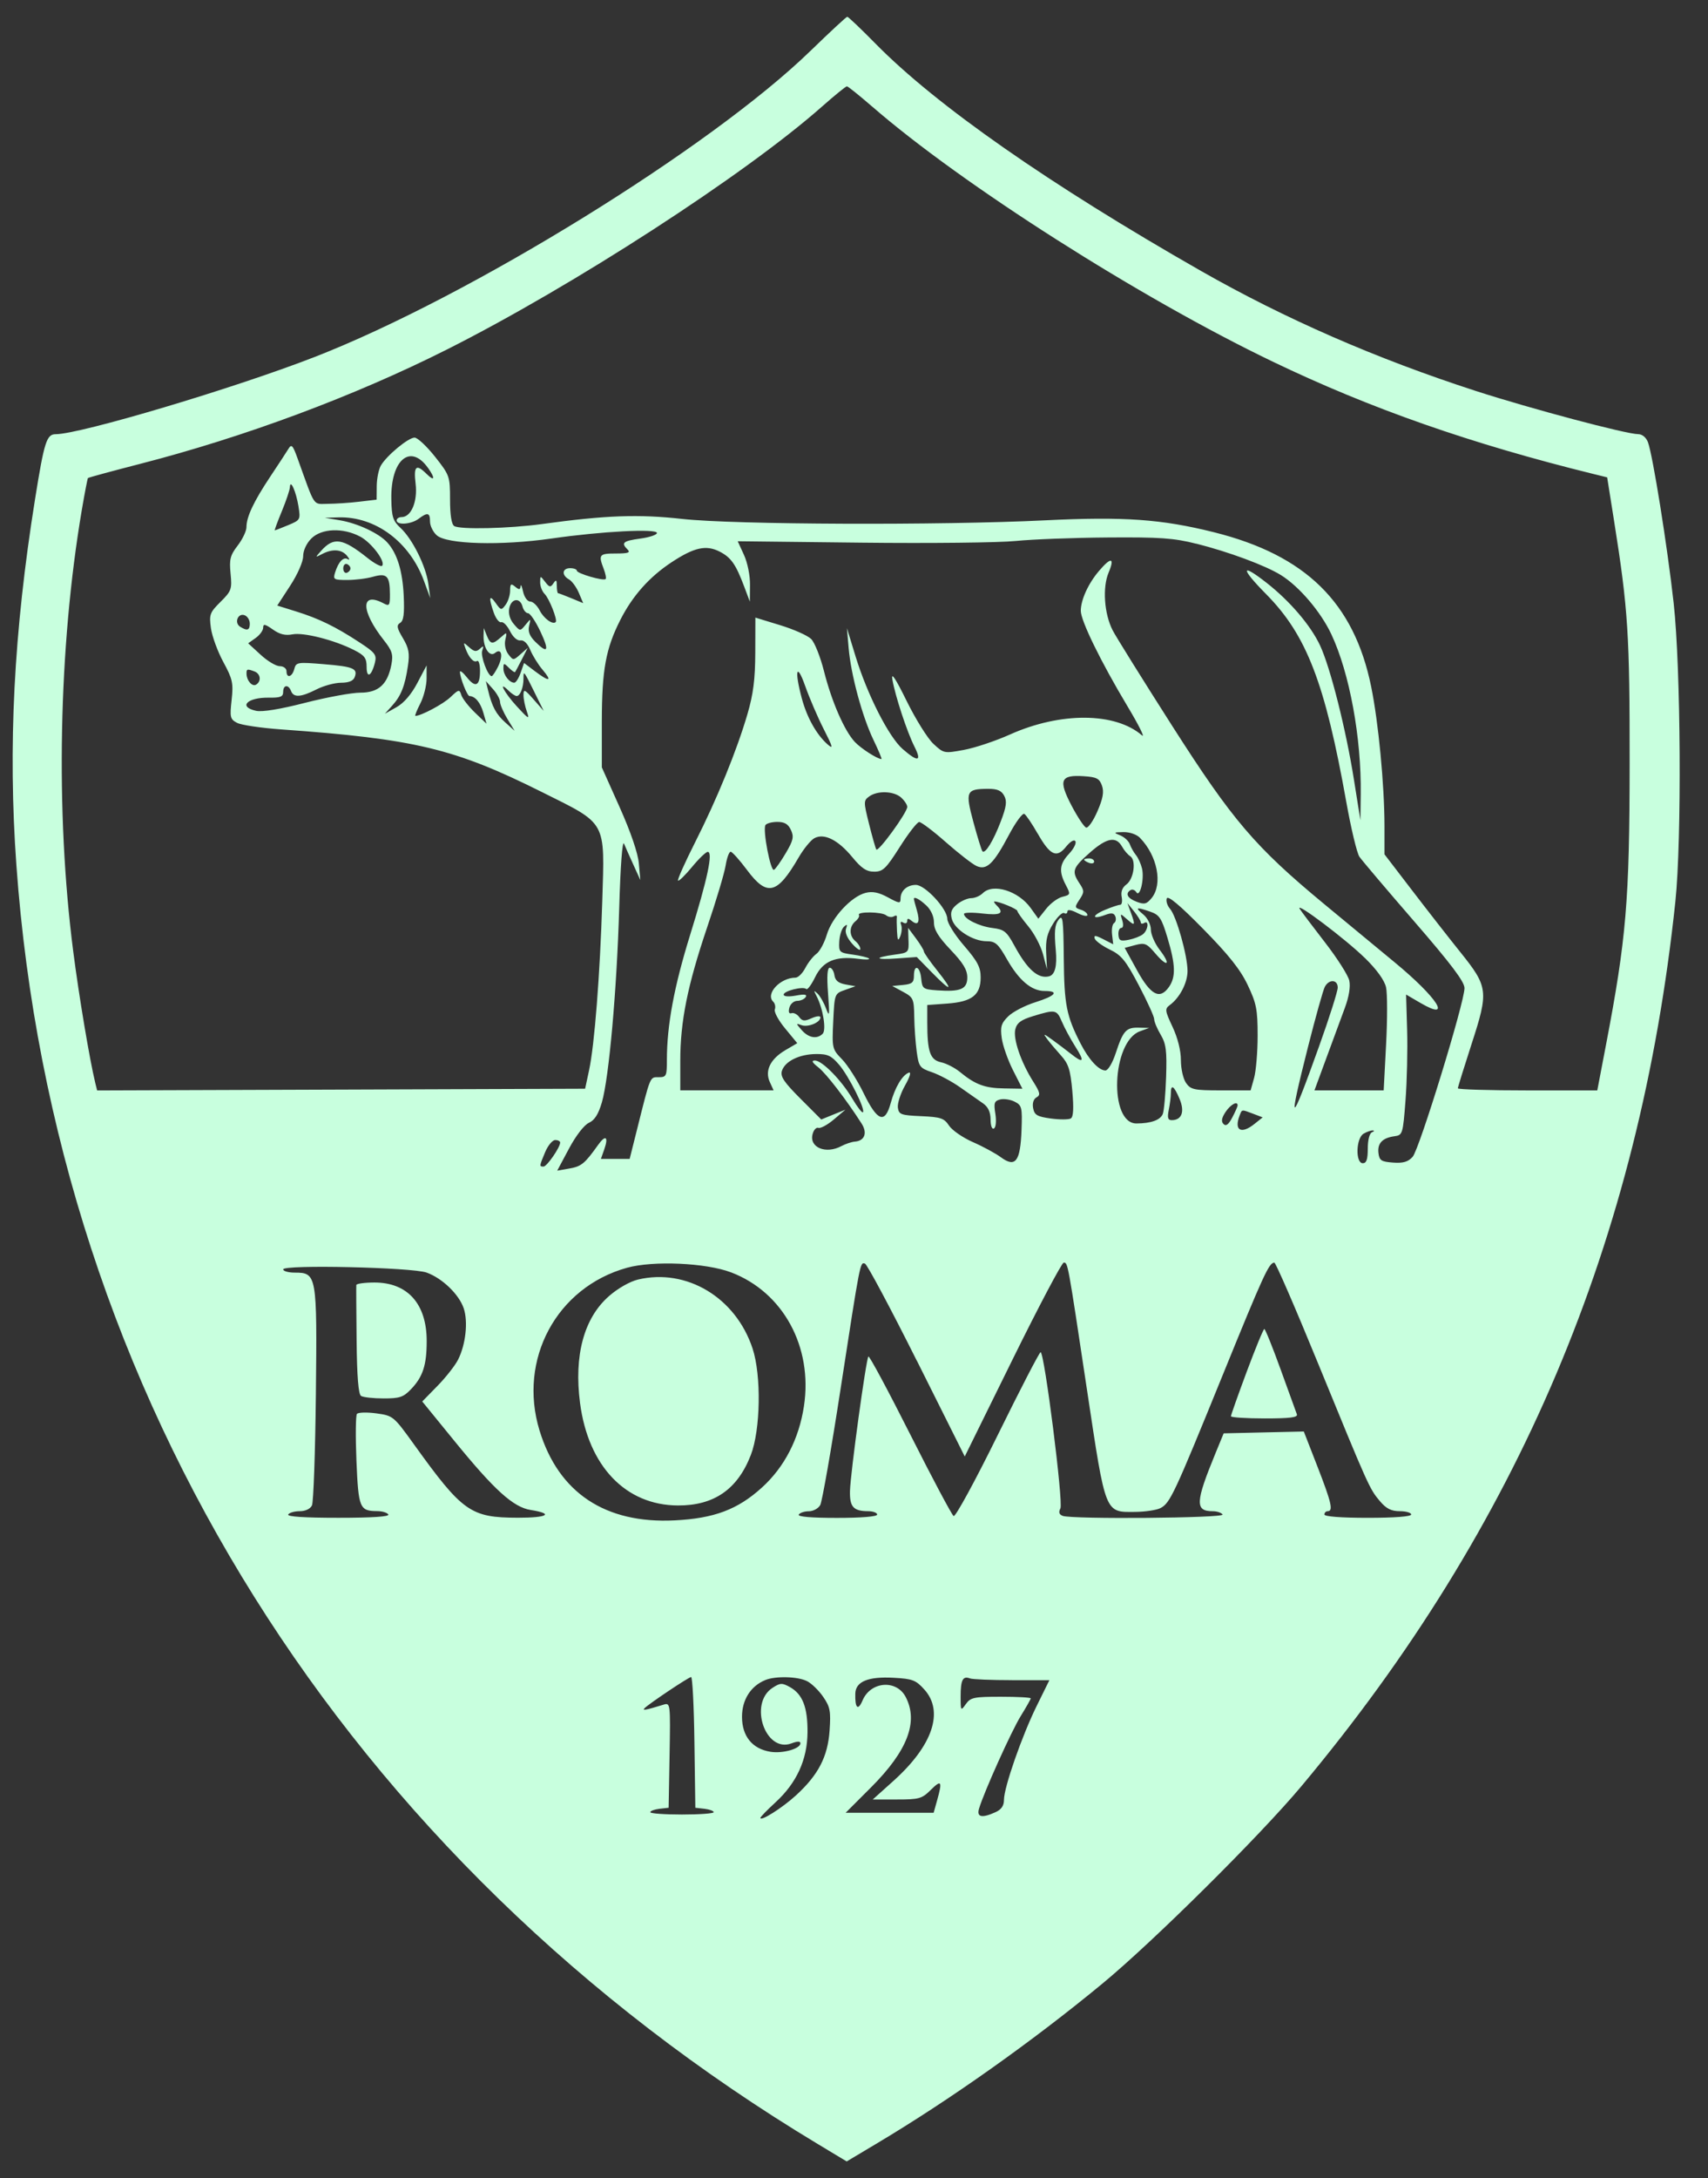 <svg width="51" height="65" viewBox="0 0 51 65" fill="none" xmlns="http://www.w3.org/2000/svg">
<rect x="0" y="0" width="51" height="65" fill="#333333" stroke="none"/>
<g clip-path="url(#clip0_45_211)">
<path d="M24.199 1.519C21.228 4.405 14.025 8.851 9.402 10.65C7.008 11.582 2.394 12.957 1.663 12.957C1.392 12.957 1.321 13.181 1.048 14.886C0.41 18.867 0.236 22.282 0.489 25.813C1.626 41.639 10.308 55.489 24.416 63.979L25.282 64.5L26.16 63.976C28.352 62.671 30.821 60.924 32.918 59.193C34.436 57.94 37.619 54.784 38.859 53.303C45.35 45.545 48.961 37.009 50.026 26.9C50.218 25.071 50.189 19.932 49.975 18C49.788 16.312 49.349 13.567 49.206 13.194C49.152 13.053 49.035 12.956 48.917 12.956C48.562 12.956 45.701 12.195 44.071 11.668C41.094 10.704 38.367 9.514 35.857 8.083C31.326 5.498 27.953 3.144 26.145 1.305C25.709 0.862 25.327 0.499 25.299 0.5C25.27 0.501 24.776 0.96 24.2 1.519M26.044 3.181C28.715 5.501 34.038 8.889 38.001 10.791C40.922 12.194 43.918 13.242 47.578 14.144L47.989 14.245L48.197 15.555C48.615 18.187 48.663 18.939 48.66 22.799C48.657 26.869 48.56 28.016 47.954 31.18L47.694 32.539H45.612C44.468 32.539 43.531 32.511 43.531 32.477C43.531 32.442 43.717 31.845 43.942 31.15C44.453 29.579 44.438 29.45 43.604 28.412C43.265 27.99 42.617 27.161 42.164 26.569L41.34 25.494V24.641C41.337 23.409 41.16 21.558 40.942 20.489C40.431 17.982 38.987 16.566 36.245 15.882C34.676 15.491 33.557 15.412 31.212 15.527C28.087 15.681 21.927 15.658 20.375 15.486C19.06 15.34 18.088 15.376 16.186 15.638C15.206 15.773 13.733 15.807 13.563 15.698C13.482 15.647 13.438 15.369 13.438 14.908C13.438 14.215 13.427 14.182 12.989 13.628C12.741 13.316 12.467 13.059 12.379 13.059C12.192 13.059 11.549 13.591 11.374 13.89C11.307 14.004 11.251 14.28 11.249 14.504L11.246 14.91L10.723 14.972C10.434 15.006 10.014 15.034 9.787 15.035C9.332 15.036 9.425 15.175 8.886 13.682C8.742 13.282 8.704 13.242 8.612 13.395C8.553 13.492 8.307 13.868 8.066 14.229C7.575 14.967 7.359 15.424 7.359 15.731C7.359 15.845 7.242 16.092 7.098 16.279C6.873 16.571 6.843 16.691 6.885 17.118C6.93 17.582 6.91 17.638 6.585 17.96C6.264 18.279 6.242 18.338 6.298 18.745C6.332 18.987 6.498 19.441 6.668 19.755C6.946 20.267 6.971 20.384 6.916 20.889C6.859 21.403 6.872 21.462 7.077 21.57C7.199 21.636 7.795 21.724 8.401 21.767C12.387 22.051 13.573 22.336 16.165 23.628C18.141 24.613 18.057 24.462 17.983 26.901C17.916 29.084 17.751 31.195 17.588 31.945L17.471 32.489L10.185 32.515L2.9 32.54L2.845 32.317C2.677 31.628 2.357 29.722 2.186 28.386C1.652 24.238 1.748 19.326 2.44 15.234C2.528 14.717 2.612 14.281 2.626 14.266C2.641 14.249 3.343 14.059 4.185 13.842C7.308 13.039 10.583 11.819 13.34 10.432C17.108 8.537 22.247 5.211 24.54 3.184C24.918 2.85 25.255 2.576 25.288 2.576C25.32 2.576 25.661 2.85 26.045 3.183M12.785 13.969C13.003 14.278 12.977 14.379 12.74 14.145C12.426 13.832 12.346 13.902 12.41 14.438C12.473 14.967 12.278 15.431 11.991 15.431C11.91 15.431 11.843 15.475 11.843 15.529C11.843 15.679 12.278 15.648 12.497 15.483C12.768 15.279 12.84 15.296 12.84 15.563C12.84 15.69 12.93 15.876 13.041 15.974C13.34 16.243 14.954 16.288 16.477 16.069C17.965 15.855 19.616 15.769 19.616 15.905C19.616 15.96 19.392 16.035 19.118 16.072C18.601 16.143 18.537 16.198 18.739 16.399C18.832 16.491 18.755 16.517 18.39 16.517C17.892 16.517 17.864 16.552 18.024 16.97C18.081 17.117 18.108 17.256 18.084 17.279C18.018 17.345 17.224 17.113 17.224 17.029C17.224 16.989 17.134 16.955 17.025 16.955C16.785 16.955 16.762 17.164 16.989 17.29C17.079 17.34 17.21 17.52 17.283 17.69L17.414 17.999L17.058 17.851C16.863 17.77 16.686 17.703 16.665 17.703C16.644 17.703 16.627 17.603 16.626 17.481C16.625 17.3 16.606 17.286 16.525 17.407C16.438 17.535 16.404 17.53 16.277 17.363C16.133 17.175 16.129 17.175 16.129 17.381C16.129 17.497 16.188 17.649 16.261 17.722C16.4 17.86 16.654 18.503 16.593 18.563C16.504 18.651 16.236 18.457 16.114 18.215C16.04 18.07 15.913 17.951 15.832 17.951C15.751 17.951 15.656 17.823 15.619 17.655C15.584 17.491 15.55 17.419 15.543 17.494C15.533 17.603 15.502 17.606 15.382 17.507C15.257 17.403 15.232 17.422 15.232 17.624C15.232 17.756 15.172 17.946 15.098 18.046C14.97 18.219 14.957 18.216 14.799 17.993C14.608 17.722 14.586 17.837 14.745 18.287C14.806 18.46 14.905 18.587 14.965 18.567C15.026 18.547 15.144 18.667 15.228 18.834C15.319 19.015 15.447 19.127 15.543 19.111C15.643 19.095 15.753 19.203 15.834 19.397C15.906 19.568 16.072 19.836 16.205 19.991C16.5 20.34 16.404 20.355 15.973 20.03L15.648 19.784L15.545 20.079C15.488 20.241 15.403 20.373 15.356 20.373C15.209 20.373 15.032 20.143 15.032 19.951C15.032 19.78 15.045 19.778 15.193 19.926C15.282 20.014 15.366 20.073 15.379 20.056C15.393 20.04 15.484 19.871 15.58 19.681L15.756 19.335L15.541 19.525C15.329 19.712 15.325 19.712 15.18 19.525C15.093 19.413 15.056 19.234 15.089 19.091C15.143 18.856 15.138 18.853 14.956 19.017C14.707 19.24 14.644 19.233 14.535 18.965L14.445 18.742L14.439 18.971C14.43 19.331 14.618 19.618 14.779 19.486C14.98 19.321 15.033 19.576 14.866 19.904C14.79 20.054 14.707 20.177 14.682 20.177C14.566 20.177 14.342 19.575 14.399 19.416C14.45 19.27 14.438 19.26 14.329 19.36C14.223 19.458 14.159 19.449 14.011 19.316C13.836 19.159 13.83 19.16 13.896 19.342C13.999 19.626 14.145 19.786 14.245 19.725C14.293 19.695 14.333 19.826 14.333 20.017C14.333 20.47 14.199 20.538 13.942 20.214C13.828 20.07 13.734 19.996 13.734 20.05C13.734 20.22 13.95 20.77 14.018 20.771C14.188 20.776 14.344 20.962 14.431 21.264L14.527 21.597L14.181 21.264C13.991 21.081 13.808 20.846 13.775 20.742C13.719 20.565 13.699 20.569 13.45 20.805C13.234 21.011 12.573 21.363 12.403 21.363C12.38 21.363 12.445 21.198 12.549 20.996C12.653 20.794 12.738 20.456 12.738 20.243V19.857L12.46 20.384C12.283 20.721 12.058 20.981 11.837 21.105L11.492 21.299L11.71 21.058C11.974 20.767 12.092 20.47 12.181 19.867C12.236 19.495 12.208 19.342 12.029 19.041C11.849 18.738 11.835 18.658 11.949 18.587C12.052 18.524 12.079 18.319 12.055 17.781C12.02 17.035 11.859 16.511 11.563 16.187C11.314 15.913 10.678 15.616 10.155 15.527L9.698 15.451L10.107 15.439C11.209 15.408 12.234 16.171 12.661 17.339L12.848 17.85L12.79 17.422C12.719 16.895 12.313 16.08 11.96 15.755C11.735 15.547 11.695 15.427 11.685 14.902C11.661 13.724 12.253 13.218 12.782 13.967M8.912 15.112C8.976 15.507 8.968 15.52 8.605 15.671C8.4 15.756 8.22 15.826 8.205 15.826C8.191 15.826 8.285 15.57 8.415 15.257C8.544 14.944 8.653 14.621 8.656 14.54C8.666 14.276 8.84 14.666 8.913 15.113M10.749 16.009C11.094 16.192 11.526 16.767 11.408 16.885C11.374 16.918 11.177 16.813 10.972 16.649C10.229 16.058 9.965 16.017 9.59 16.436C9.404 16.643 9.405 16.644 9.62 16.532C9.929 16.371 10.204 16.392 10.362 16.586C10.437 16.678 10.447 16.723 10.385 16.686C10.255 16.607 10.104 16.766 10.005 17.086C9.941 17.293 9.966 17.308 10.368 17.308C10.605 17.308 10.953 17.265 11.142 17.21C11.553 17.094 11.641 17.186 11.643 17.732C11.645 18.071 11.626 18.097 11.452 18.004C10.762 17.638 10.769 18.228 11.465 19.109C11.708 19.416 11.744 19.532 11.688 19.826C11.575 20.422 11.304 20.67 10.763 20.67C10.505 20.67 9.764 20.806 9.114 20.972C8.368 21.164 7.829 21.252 7.647 21.212C7.103 21.093 7.381 20.809 8.032 20.819C8.373 20.824 8.455 20.791 8.455 20.649C8.455 20.435 8.612 20.416 8.691 20.622C8.768 20.823 8.986 20.808 9.452 20.572C9.666 20.463 9.997 20.374 10.184 20.374C10.412 20.374 10.548 20.319 10.59 20.209C10.69 19.951 10.555 19.893 9.67 19.82C8.879 19.755 8.84 19.761 8.787 19.965C8.723 20.207 8.555 20.252 8.555 20.029C8.555 19.947 8.466 19.88 8.354 19.88C8.243 19.88 7.986 19.727 7.782 19.538L7.41 19.197L7.634 19.038C7.756 18.952 7.858 18.813 7.858 18.731C7.858 18.61 7.913 18.621 8.147 18.785C8.352 18.931 8.521 18.972 8.734 18.93C9.063 18.865 9.98 19.098 10.57 19.397C10.887 19.557 10.947 19.637 10.947 19.902C10.947 20.258 11.094 20.18 11.196 19.77C11.253 19.542 11.2 19.473 10.729 19.166C10.022 18.702 9.517 18.456 8.84 18.246L8.279 18.071L8.666 17.477C8.888 17.136 9.052 16.761 9.052 16.597C9.052 16.433 9.15 16.214 9.297 16.069C9.601 15.766 10.24 15.741 10.748 16.01M35.718 16.223C36.694 16.469 37.789 16.876 38.25 17.163C38.794 17.502 39.435 18.253 39.751 18.923C40.297 20.081 40.653 22.017 40.631 23.707L40.621 24.478L40.432 23.292C40.191 21.768 39.726 19.926 39.417 19.263C39.137 18.665 38.522 17.943 37.821 17.393C37.042 16.783 37.037 16.952 37.81 17.734C39.014 18.952 39.565 20.38 40.2 23.934C40.341 24.723 40.517 25.457 40.591 25.566C40.666 25.675 41.401 26.542 42.226 27.494C43.328 28.766 43.727 29.294 43.729 29.485C43.732 29.905 42.38 34.303 42.18 34.522C42.043 34.673 41.898 34.715 41.594 34.693C41.243 34.667 41.187 34.63 41.16 34.408C41.126 34.116 41.279 33.956 41.639 33.907C41.88 33.874 41.891 33.842 41.968 32.835C42.012 32.264 42.033 31.32 42.016 30.738L41.985 29.679L42.417 29.931C43.384 30.493 42.924 29.773 41.639 28.713C41.118 28.284 40.173 27.502 39.538 26.977C37.473 25.268 36.804 24.483 34.999 21.658C34.115 20.273 33.315 18.99 33.222 18.807C32.97 18.314 32.916 17.53 33.102 17.088C33.294 16.632 33.176 16.613 32.814 17.039C32.494 17.415 32.272 17.902 32.272 18.228C32.272 18.525 32.871 19.749 33.66 21.066C34.002 21.636 34.199 22.031 34.099 21.944C33.302 21.253 31.668 21.242 30.161 21.917C29.731 22.11 29.11 22.318 28.781 22.378C28.192 22.487 28.18 22.484 27.872 22.198C27.7 22.039 27.341 21.464 27.073 20.92C26.739 20.241 26.605 20.039 26.646 20.277C26.73 20.77 27.084 21.843 27.305 22.28C27.531 22.728 27.413 22.752 26.953 22.352C26.537 21.989 25.896 20.727 25.546 19.585L25.289 18.745L25.34 19.338C25.407 20.132 25.746 21.384 26.082 22.082C26.233 22.395 26.34 22.651 26.32 22.651C26.198 22.651 25.711 22.338 25.525 22.141C25.214 21.809 24.833 20.936 24.605 20.033C24.497 19.605 24.325 19.171 24.221 19.069C24.117 18.965 23.7 18.78 23.294 18.656L22.555 18.43L22.552 19.478C22.549 20.276 22.493 20.715 22.316 21.318C21.995 22.411 21.413 23.835 20.756 25.135C20.451 25.739 20.221 26.253 20.246 26.278C20.271 26.302 20.458 26.12 20.663 25.872C20.867 25.624 21.079 25.421 21.133 25.421C21.297 25.421 21.127 26.225 20.608 27.895C20.13 29.434 19.913 30.593 19.913 31.624C19.913 32.113 19.898 32.145 19.669 32.145C19.401 32.145 19.429 32.078 19.014 33.735L18.801 34.584H17.942L18.043 34.299C18.177 33.917 18.082 33.851 17.856 34.17C17.461 34.724 17.36 34.807 17.006 34.869L16.638 34.934L16.991 34.274C17.197 33.888 17.444 33.569 17.585 33.506C17.755 33.429 17.869 33.248 17.972 32.895C18.184 32.166 18.417 29.548 18.489 27.105C18.526 25.839 18.584 25.061 18.633 25.177C18.678 25.284 18.806 25.572 18.918 25.817L19.12 26.262L19.076 25.767C19.049 25.459 18.831 24.823 18.501 24.085L17.97 22.899V21.514C17.973 19.989 18.089 19.353 18.523 18.498C18.888 17.779 19.39 17.215 20.055 16.777C20.732 16.332 21.085 16.254 21.491 16.462C21.83 16.637 21.971 16.838 22.223 17.509L22.39 17.954L22.395 17.46C22.399 17.177 22.321 16.791 22.214 16.558L22.028 16.152L25.73 16.194C27.765 16.217 29.834 16.194 30.327 16.144C30.82 16.094 32.058 16.046 33.077 16.039C34.637 16.027 35.053 16.057 35.717 16.225M10.464 16.962C10.464 17.014 10.415 17.072 10.357 17.092C10.298 17.112 10.249 17.053 10.249 16.962C10.249 16.871 10.298 16.814 10.357 16.832C10.415 16.852 10.464 16.91 10.464 16.962ZM15.602 18.1C15.63 18.209 15.705 18.298 15.767 18.299C15.829 18.3 15.994 18.545 16.135 18.843C16.41 19.427 16.36 19.525 15.981 19.149C15.814 18.983 15.76 18.844 15.799 18.679C15.853 18.45 15.852 18.449 15.693 18.644C15.531 18.841 15.53 18.841 15.344 18.625C15.226 18.487 15.175 18.314 15.206 18.155C15.264 17.856 15.527 17.82 15.602 18.1M7.459 18.605C7.459 18.81 7.383 18.835 7.17 18.702C6.986 18.586 7.105 18.283 7.305 18.36C7.39 18.392 7.458 18.503 7.458 18.606M24.596 21.758C24.872 22.299 24.889 22.371 24.707 22.21C24.378 21.917 24.095 21.411 23.942 20.842C23.716 20.001 23.786 19.745 24.043 20.473C24.168 20.826 24.416 21.405 24.596 21.758ZM7.601 20.038C7.783 20.108 7.809 20.331 7.648 20.43C7.531 20.502 7.364 20.311 7.361 20.102C7.359 19.961 7.382 19.955 7.601 20.038ZM15.965 20.671L16.235 21.215L15.933 20.872C15.665 20.568 15.631 20.553 15.631 20.742C15.631 20.859 15.676 21.08 15.731 21.233C15.819 21.481 15.787 21.465 15.431 21.078C15.056 20.67 14.852 20.279 15.189 20.614C15.276 20.699 15.383 20.77 15.428 20.77C15.533 20.77 15.631 20.517 15.631 20.251C15.631 19.998 15.633 20 15.966 20.671M14.932 20.947C14.932 21.027 15.03 21.254 15.149 21.451L15.366 21.808L15.09 21.561C14.811 21.312 14.691 21.087 14.572 20.593L14.507 20.325L14.719 20.562C14.837 20.693 14.932 20.866 14.932 20.947ZM32.904 23.444C32.969 23.631 32.935 23.827 32.767 24.213C32.643 24.499 32.492 24.716 32.431 24.696C32.371 24.677 32.174 24.38 31.994 24.037C31.598 23.278 31.664 23.117 32.359 23.163C32.744 23.188 32.828 23.231 32.904 23.444ZM29.984 23.745C30.073 23.909 30.052 24.068 29.883 24.512C29.663 25.089 29.419 25.488 29.336 25.405C29.31 25.379 29.189 24.989 29.067 24.539C28.817 23.611 28.847 23.543 29.503 23.54C29.778 23.539 29.901 23.591 29.984 23.745ZM26.908 23.801C27.008 23.891 27.09 24.016 27.09 24.079C27.09 24.247 26.22 25.443 26.166 25.349C26.14 25.305 26.042 24.96 25.948 24.583C25.784 23.927 25.784 23.89 25.954 23.767C26.201 23.587 26.691 23.605 26.909 23.801M30.984 24.873C31.357 25.529 31.551 25.618 31.834 25.265C31.959 25.11 32.073 25.043 32.11 25.104C32.146 25.16 32.062 25.327 31.924 25.475C31.635 25.784 31.611 26.002 31.824 26.409C31.97 26.689 31.967 26.701 31.723 26.762C31.584 26.796 31.366 26.957 31.238 27.12L31.004 27.415L30.776 27.097C30.409 26.585 29.65 26.35 29.346 26.653C29.264 26.735 29.109 26.802 29.001 26.802C28.893 26.802 28.704 26.884 28.581 26.983C28.409 27.121 28.37 27.225 28.42 27.42C28.499 27.734 29.049 28.088 29.458 28.088C29.721 28.088 29.802 28.159 30.064 28.62C30.425 29.255 30.799 29.572 31.189 29.572C31.642 29.572 31.522 29.718 30.912 29.909C30.604 30.006 30.239 30.195 30.104 30.33C29.896 30.535 29.865 30.64 29.911 30.977C29.941 31.198 30.092 31.628 30.246 31.934L30.528 32.489L29.979 32.48C29.406 32.472 29.117 32.363 28.662 31.988C28.512 31.865 28.26 31.735 28.1 31.7C27.772 31.629 27.688 31.387 27.688 30.51V29.991L28.282 29.948C29.023 29.895 29.282 29.692 29.282 29.168C29.282 28.864 29.19 28.689 28.785 28.219C28.51 27.901 28.287 27.543 28.286 27.42C28.285 27.121 27.624 26.407 27.347 26.407C27.086 26.407 26.89 26.581 26.89 26.814C26.89 26.968 26.856 26.965 26.512 26.778C26.24 26.63 26.054 26.592 25.846 26.644C25.423 26.75 24.84 27.377 24.688 27.892C24.616 28.135 24.476 28.393 24.378 28.464C24.279 28.535 24.13 28.724 24.047 28.884C23.964 29.044 23.832 29.175 23.753 29.175C23.299 29.175 22.85 29.655 23.085 29.889C23.142 29.944 23.164 30.049 23.136 30.123C23.107 30.196 23.246 30.453 23.445 30.692L23.806 31.13L23.454 31.336C23.002 31.601 22.83 31.951 22.986 32.289L23.099 32.537H20.313V31.658C20.313 30.478 20.528 29.411 21.112 27.682C21.381 26.889 21.631 26.055 21.667 25.828C21.703 25.603 21.771 25.417 21.817 25.417C21.862 25.417 22.082 25.662 22.305 25.961C22.905 26.766 23.207 26.693 23.847 25.588C23.998 25.329 24.21 25.069 24.318 25.012C24.61 24.856 25.024 25.063 25.448 25.577C25.725 25.914 25.873 26.012 26.103 26.012C26.364 26.012 26.456 25.923 26.869 25.272C27.127 24.865 27.387 24.531 27.447 24.53C27.508 24.53 27.867 24.8 28.245 25.134C28.623 25.466 29.033 25.785 29.156 25.841C29.459 25.981 29.666 25.783 30.126 24.915C30.326 24.537 30.533 24.256 30.586 24.288C30.64 24.321 30.818 24.585 30.983 24.875M23.617 24.768C23.711 24.97 23.686 25.081 23.464 25.456C23.32 25.701 23.161 25.927 23.112 25.956C23.009 26.019 22.769 24.764 22.856 24.622C22.889 24.57 23.048 24.527 23.211 24.527C23.427 24.527 23.536 24.591 23.616 24.768M34.04 25.004C34.561 25.54 34.724 26.384 34.388 26.798C34.238 26.98 34.172 26.998 33.94 26.91C33.664 26.806 33.59 26.663 33.76 26.56C33.811 26.529 33.887 26.557 33.929 26.624C34.037 26.798 34.174 26.231 34.1 25.917C34.067 25.779 33.986 25.598 33.919 25.517C33.852 25.435 33.77 25.289 33.736 25.193C33.701 25.097 33.571 24.977 33.447 24.927C33.24 24.845 33.248 24.836 33.544 24.831C33.734 24.828 33.941 24.9 34.043 25.005M33.507 25.269C33.567 25.378 33.675 25.504 33.747 25.55C33.933 25.667 33.857 26.231 33.633 26.394C33.512 26.482 33.463 26.611 33.493 26.765C33.518 26.895 33.498 27 33.449 27C33.399 27 33.197 27.067 32.999 27.15C32.597 27.316 32.594 27.456 32.995 27.305C33.189 27.232 33.263 27.243 33.304 27.349C33.334 27.425 33.316 27.514 33.265 27.546C33.214 27.577 33.187 27.732 33.206 27.891L33.24 28.179L32.943 28.027C32.712 27.908 32.656 27.904 32.687 28.006C32.71 28.078 32.912 28.227 33.138 28.336C33.487 28.505 33.615 28.663 34.005 29.404C34.257 29.883 34.463 30.336 34.463 30.412C34.463 30.487 34.55 30.697 34.657 30.876C34.819 31.15 34.845 31.355 34.819 32.143C34.802 32.659 34.757 33.156 34.719 33.246C34.643 33.425 34.366 33.524 33.935 33.526C33.104 33.53 33.195 31.08 34.038 30.775L34.314 30.674L34.003 30.667C33.625 30.657 33.536 30.756 33.316 31.425C33.219 31.72 33.086 31.944 33.007 31.944C32.81 31.944 32.513 31.623 32.266 31.142C31.844 30.32 31.777 29.983 31.764 28.603C31.752 27.399 31.735 27.277 31.605 27.45C31.494 27.598 31.475 27.806 31.525 28.356C31.568 28.831 31.501 29.09 31.323 29.135C30.997 29.216 30.676 28.932 30.289 28.219C30.057 27.793 29.986 27.736 29.631 27.692C29.236 27.643 28.784 27.419 28.784 27.272C28.784 27.23 29.03 27.224 29.332 27.26C29.879 27.323 29.999 27.256 29.76 27.019C29.695 26.954 29.665 26.901 29.695 26.901C29.837 26.901 30.378 27.126 30.378 27.184C30.378 27.221 30.523 27.425 30.701 27.639C30.88 27.852 31.078 28.229 31.144 28.477L31.263 28.927L31.238 28.432C31.219 28.056 31.268 27.848 31.446 27.563C31.574 27.357 31.723 27.215 31.776 27.248C31.828 27.28 31.872 27.258 31.872 27.2C31.872 27.133 31.984 27.15 32.171 27.246C32.335 27.33 32.47 27.357 32.47 27.304C32.47 27.252 32.381 27.182 32.272 27.147C32.087 27.089 32.084 27.07 32.234 26.844C32.38 26.623 32.38 26.583 32.232 26.359C31.993 25.997 32.026 25.901 32.544 25.443C33.049 24.997 33.327 24.946 33.506 25.268M32.371 25.654C32.371 25.676 32.438 25.719 32.52 25.75C32.603 25.78 32.67 25.763 32.67 25.711C32.67 25.658 32.603 25.616 32.52 25.616C32.438 25.616 32.371 25.633 32.371 25.654ZM37.254 29.391C37.516 29.941 37.552 30.122 37.552 30.906C37.552 31.395 37.504 31.962 37.447 32.167L37.343 32.538H36.457C35.654 32.538 35.556 32.517 35.415 32.318C35.329 32.195 35.261 31.894 35.261 31.636C35.261 31.351 35.166 30.971 35.012 30.644C34.784 30.158 34.777 30.106 34.929 29.993C35.228 29.773 35.458 29.33 35.459 28.976C35.459 28.521 35.127 27.337 34.937 27.121C34.855 27.027 34.811 26.888 34.839 26.81C34.874 26.715 35.23 27.013 35.923 27.718C36.684 28.49 37.035 28.931 37.254 29.391ZM27.656 27.017C27.797 27.148 27.887 27.346 27.887 27.526C27.887 27.744 28.017 27.956 28.385 28.344C28.759 28.736 28.883 28.942 28.883 29.168C28.883 29.517 28.683 29.603 27.979 29.553C27.562 29.523 27.537 29.504 27.507 29.2C27.471 28.828 27.289 28.761 27.289 29.12C27.289 29.319 27.234 29.366 26.966 29.392L26.642 29.423L26.966 29.598C27.271 29.763 27.29 29.806 27.299 30.34C27.303 30.65 27.337 31.121 27.373 31.385C27.434 31.833 27.464 31.873 27.826 31.996C28.039 32.068 28.421 32.272 28.673 32.45C28.926 32.628 29.232 32.842 29.354 32.927C29.505 33.032 29.576 33.185 29.578 33.408C29.579 33.6 29.622 33.71 29.681 33.674C29.737 33.64 29.754 33.45 29.721 33.238C29.669 32.917 29.689 32.855 29.861 32.81C29.972 32.782 30.168 32.81 30.296 32.875C30.512 32.984 30.527 33.044 30.502 33.728C30.467 34.66 30.321 34.853 29.888 34.536C29.727 34.417 29.349 34.212 29.048 34.081C28.748 33.949 28.428 33.728 28.337 33.589C28.19 33.367 28.092 33.334 27.506 33.308C26.902 33.282 26.839 33.259 26.81 33.054C26.793 32.93 26.888 32.633 27.023 32.394C27.171 32.132 27.216 31.979 27.135 32.01C26.941 32.083 26.723 32.45 26.596 32.917C26.425 33.547 26.199 33.466 25.79 32.627C25.602 32.241 25.312 31.785 25.145 31.613C24.848 31.308 24.842 31.284 24.88 30.476C24.919 29.654 24.92 29.651 25.232 29.541L25.545 29.43L25.246 29.377C25.033 29.338 24.938 29.259 24.915 29.101C24.898 28.979 24.835 28.879 24.776 28.879C24.703 28.879 24.686 29.129 24.725 29.645C24.775 30.306 24.767 30.368 24.665 30.095C24.6 29.92 24.486 29.72 24.411 29.65C24.297 29.542 24.292 29.554 24.379 29.719C24.573 30.085 24.68 30.735 24.564 30.849C24.395 31.017 24.146 30.974 23.94 30.741C23.762 30.539 23.761 30.53 23.931 30.592C24.128 30.663 24.497 30.512 24.497 30.36C24.497 30.308 24.383 30.319 24.237 30.384C24.022 30.481 23.957 30.475 23.863 30.349C23.801 30.265 23.697 30.213 23.633 30.235C23.558 30.26 23.536 30.199 23.57 30.071C23.599 29.959 23.706 29.867 23.805 29.867C23.904 29.867 24.019 29.816 24.057 29.754C24.107 29.674 24.024 29.661 23.764 29.71C23.549 29.749 23.4 29.738 23.4 29.681C23.4 29.569 23.984 29.425 24.075 29.514C24.109 29.547 24.229 29.387 24.341 29.156C24.572 28.682 24.949 28.523 25.626 28.613C25.836 28.641 25.98 28.637 25.948 28.604C25.915 28.572 25.698 28.519 25.466 28.487C25.062 28.431 25.044 28.416 25.06 28.099C25.069 27.918 25.132 27.718 25.199 27.656C25.294 27.568 25.309 27.582 25.262 27.714C25.224 27.821 25.293 27.99 25.443 28.159C25.576 28.309 25.687 28.383 25.689 28.321C25.691 28.26 25.625 28.154 25.543 28.086C25.352 27.929 25.351 27.651 25.542 27.493C25.624 27.426 25.672 27.341 25.648 27.304C25.582 27.198 26.327 27.206 26.46 27.314C26.526 27.367 26.628 27.382 26.687 27.346C26.746 27.31 26.787 27.317 26.78 27.362C26.772 27.407 26.774 27.599 26.784 27.79C26.799 28.07 26.818 28.098 26.882 27.938C26.925 27.829 26.937 27.678 26.908 27.601C26.874 27.511 26.897 27.486 26.971 27.532C27.035 27.572 27.088 27.551 27.088 27.486C27.088 27.4 27.122 27.398 27.222 27.48C27.419 27.642 27.48 27.519 27.377 27.164C27.327 26.993 27.287 26.84 27.287 26.826C27.287 26.743 27.454 26.829 27.654 27.016M34.063 27.524C34.063 27.568 34.109 27.577 34.165 27.543C34.315 27.451 34.284 27.75 34.13 27.877C34.057 27.938 33.864 28.013 33.704 28.045C33.458 28.094 33.409 28.07 33.396 27.897C33.387 27.784 33.425 27.691 33.48 27.691C33.538 27.691 33.551 27.597 33.511 27.468C33.442 27.248 33.443 27.248 33.654 27.434C33.894 27.647 33.908 27.62 33.765 27.228L33.664 26.95L33.863 27.197C33.972 27.333 34.063 27.48 34.063 27.524M40.754 28.586C41.113 28.938 41.34 29.254 41.387 29.464C41.427 29.645 41.428 30.411 41.388 31.165L41.316 32.538H39.249L39.604 31.574C39.8 31.044 40.048 30.37 40.156 30.078C40.28 29.744 40.329 29.441 40.289 29.262C40.255 29.106 39.925 28.588 39.556 28.113C39.188 27.637 38.85 27.19 38.808 27.12C38.666 26.884 40.184 28.029 40.753 28.587M34.347 27.206C34.621 27.301 34.684 27.397 34.86 27.984C35.102 28.791 35.113 29.157 34.902 29.456C34.63 29.84 34.359 29.697 33.95 28.953L33.583 28.286L33.898 28.202C34.182 28.127 34.242 28.151 34.499 28.454C34.867 28.886 34.973 28.794 34.627 28.344C34.482 28.156 34.364 27.883 34.364 27.739C34.364 27.595 34.269 27.398 34.14 27.291C33.878 27.074 33.919 27.058 34.347 27.206ZM27.128 28.059C27.14 28.422 27.131 28.431 26.718 28.487C26.077 28.575 26.121 28.649 26.786 28.601L27.374 28.559L27.821 29.015C28.41 29.617 28.489 29.595 27.989 28.968C27.768 28.691 27.587 28.432 27.587 28.394C27.587 28.355 27.481 28.181 27.352 28.006L27.116 27.689L27.127 28.059H27.128ZM39.944 29.471C39.944 29.579 39.694 30.369 39.386 31.226C38.518 33.651 38.446 33.653 39.058 31.235C39.283 30.347 39.508 29.542 39.559 29.447C39.686 29.212 39.944 29.228 39.944 29.471ZM31.709 30.492C31.785 30.673 31.966 31.007 32.11 31.234C32.398 31.686 32.356 31.75 31.972 31.444C31.835 31.335 31.588 31.149 31.424 31.03C31.155 30.836 31.139 30.834 31.269 31.008C31.348 31.114 31.534 31.335 31.681 31.498C31.904 31.744 31.962 31.924 32.018 32.551C32.065 33.07 32.051 33.328 31.975 33.375C31.913 33.413 31.645 33.414 31.38 33.378C30.97 33.322 30.889 33.275 30.849 33.07C30.821 32.921 30.859 32.797 30.95 32.747C31.073 32.678 31.059 32.605 30.853 32.279C30.484 31.697 30.245 30.997 30.317 30.714C30.365 30.523 30.489 30.431 30.852 30.321C31.518 30.118 31.554 30.126 31.708 30.491M25.054 31.771C25.346 32.113 25.847 33.111 25.767 33.191C25.74 33.217 25.599 33.035 25.452 32.787C25.126 32.235 24.549 31.647 24.333 31.647C24.219 31.647 24.25 31.706 24.436 31.852C24.668 32.033 25.266 32.809 25.726 33.527C25.906 33.807 25.82 34.043 25.529 34.067C25.428 34.075 25.248 34.135 25.128 34.199C24.66 34.452 24.156 34.242 24.264 33.842C24.297 33.716 24.376 33.633 24.437 33.657C24.5 33.68 24.706 33.569 24.898 33.407L25.245 33.114L24.884 33.26L24.522 33.407L23.902 32.786C23.405 32.289 23.295 32.123 23.348 31.955C23.44 31.668 23.866 31.459 24.365 31.454C24.712 31.45 24.823 31.502 25.053 31.771M35.221 32.793C35.382 33.174 35.288 33.427 34.986 33.427C34.872 33.427 34.852 33.354 34.899 33.118C34.934 32.948 34.961 32.725 34.961 32.623C34.961 32.339 35.056 32.4 35.221 32.792M36.955 32.987C36.955 33.017 36.884 33.178 36.797 33.344C36.685 33.558 36.608 33.617 36.533 33.542C36.459 33.468 36.476 33.362 36.593 33.185C36.742 32.96 36.955 32.843 36.955 32.987ZM37.421 33.237L37.702 33.344L37.466 33.533C37.063 33.859 36.84 33.738 37.015 33.287C37.087 33.101 37.068 33.103 37.421 33.237ZM40.966 33.789C40.892 33.819 40.841 34.019 40.841 34.276C40.841 34.598 40.802 34.712 40.692 34.712C40.467 34.712 40.488 33.962 40.717 33.83C40.813 33.774 40.936 33.731 40.991 33.734C41.045 33.736 41.034 33.761 40.966 33.789M16.726 34.094C16.726 34.24 16.329 34.812 16.23 34.812C16.1 34.812 16.101 34.803 16.279 34.379C16.362 34.182 16.497 34.02 16.578 34.02C16.66 34.02 16.726 34.054 16.726 34.094ZM21.829 37.969C23.385 38.561 24.275 40.195 24.005 41.964C23.856 42.943 23.422 43.781 22.752 44.389C22.028 45.047 21.324 45.311 20.145 45.37C18.073 45.474 16.68 44.548 16.11 42.688C15.462 40.569 16.62 38.416 18.721 37.832C19.505 37.614 21.077 37.684 21.828 37.969M27.376 40.603L28.807 43.464L30.233 40.572C31.018 38.981 31.706 37.679 31.762 37.679C31.887 37.679 31.876 37.616 32.464 41.522C33.019 45.206 32.987 45.126 33.898 45.117C34.199 45.114 34.54 45.063 34.654 45.002C34.941 44.85 35.062 44.59 36.506 41.042C37.735 38.022 37.893 37.679 38.051 37.679C38.093 37.679 38.675 39.021 39.347 40.662C40.868 44.376 40.892 44.428 41.202 44.795C41.395 45.022 41.541 45.096 41.797 45.096C41.984 45.096 42.137 45.141 42.137 45.195C42.137 45.256 41.639 45.294 40.841 45.294C40.044 45.294 39.546 45.256 39.546 45.195C39.546 45.141 39.591 45.096 39.645 45.096C39.816 45.096 39.758 44.842 39.338 43.763L38.931 42.718L37.734 42.745L36.538 42.773L36.294 43.366C35.69 44.837 35.678 45.097 36.214 45.097C36.341 45.097 36.472 45.142 36.506 45.196C36.574 45.303 32.011 45.341 31.733 45.236C31.624 45.194 31.604 45.127 31.663 45.013C31.755 44.839 31.186 40.351 31.072 40.351C31.037 40.351 30.461 41.464 29.791 42.826C29.121 44.187 28.529 45.273 28.475 45.241C28.421 45.208 27.838 44.112 27.179 42.805C26.52 41.499 25.959 40.452 25.93 40.48C25.861 40.548 25.395 43.952 25.38 44.491C25.368 44.966 25.481 45.094 25.918 45.096C26.069 45.096 26.192 45.143 26.192 45.197C26.192 45.257 25.725 45.296 24.991 45.296C24.215 45.296 23.811 45.261 23.851 45.197C23.885 45.143 24.02 45.098 24.152 45.098C24.283 45.098 24.436 45.015 24.493 44.911C24.548 44.808 24.82 43.261 25.095 41.475C25.691 37.611 25.681 37.662 25.827 37.708C25.89 37.727 26.587 39.031 27.375 40.605M12.74 37.976C13.208 38.145 13.707 38.627 13.847 39.044C13.981 39.446 13.905 40.125 13.678 40.574C13.589 40.75 13.312 41.103 13.062 41.358L12.608 41.822L13.576 43.01C14.767 44.471 15.328 44.978 15.847 45.06C16.553 45.172 16.351 45.293 15.462 45.291C14.051 45.288 13.813 45.12 12.361 43.102C11.752 42.257 11.738 42.246 11.237 42.177C10.958 42.139 10.697 42.146 10.658 42.193C10.62 42.239 10.613 42.869 10.643 43.591C10.703 45.007 10.737 45.091 11.266 45.094C11.413 45.094 11.562 45.14 11.595 45.194C11.635 45.259 11.113 45.293 10.101 45.293C9.089 45.293 8.566 45.259 8.606 45.194C8.64 45.14 8.794 45.096 8.95 45.096C9.121 45.096 9.265 45.027 9.315 44.923C9.361 44.828 9.413 43.334 9.432 41.603C9.47 38.042 9.459 37.977 8.803 37.977C8.613 37.977 8.456 37.933 8.456 37.879C8.456 37.733 12.309 37.819 12.741 37.976M19.053 38.183C18.812 38.239 18.449 38.446 18.187 38.675C17.436 39.331 17.134 40.446 17.32 41.871C17.567 43.753 18.682 44.919 20.241 44.925C21.319 44.931 22.023 44.444 22.419 43.42C22.71 42.67 22.737 41.042 22.471 40.24C21.969 38.721 20.504 37.84 19.052 38.183M10.639 38.347C10.634 38.388 10.639 39.133 10.648 40.002C10.659 41.083 10.702 41.607 10.781 41.657C10.845 41.697 11.147 41.731 11.453 41.731C11.928 41.732 12.044 41.694 12.268 41.461C12.627 41.088 12.741 40.738 12.741 40.019C12.741 38.91 12.172 38.272 11.182 38.272C10.889 38.272 10.645 38.306 10.639 38.346M37.228 40.929C36.968 41.627 36.755 42.228 36.755 42.263C36.755 42.298 37.209 42.328 37.762 42.328C38.526 42.328 38.758 42.298 38.724 42.204C38.7 42.136 38.482 41.536 38.24 40.869C37.999 40.202 37.779 39.658 37.752 39.659C37.724 39.659 37.489 40.231 37.228 40.929ZM20.735 51.994L20.762 53.946L21.036 53.977C21.187 53.995 21.311 54.04 21.311 54.079C21.311 54.117 20.885 54.148 20.363 54.148C19.842 54.148 19.417 54.117 19.417 54.079C19.417 54.04 19.541 53.995 19.691 53.977L19.965 53.946L19.993 52.377C20.02 50.84 20.017 50.808 19.818 50.868C19.29 51.03 19.174 51.052 19.241 50.98C19.356 50.855 20.555 50.052 20.636 50.045C20.676 50.042 20.721 50.918 20.735 51.993M24.097 50.167C24.233 50.235 24.45 50.446 24.58 50.636C24.787 50.936 24.811 51.064 24.771 51.641C24.717 52.422 24.436 52.964 23.77 53.574C23.359 53.95 22.705 54.364 22.705 54.248C22.705 54.221 22.905 54.014 23.151 53.789C23.786 53.209 24.106 52.512 24.112 51.695C24.118 50.949 23.965 50.556 23.588 50.346C23.353 50.215 23.298 50.217 23.066 50.368C22.348 50.836 22.854 52.319 23.632 52.025C23.809 51.958 23.9 51.957 23.9 52.022C23.9 52.184 23.377 52.334 23.008 52.276C22.464 52.19 22.156 51.812 22.156 51.232C22.156 50.722 22.416 50.313 22.854 50.134C23.156 50.01 23.821 50.027 24.096 50.167M27.601 50.418C28.193 51.075 27.849 52.092 26.68 53.142L26.06 53.699H26.782C27.447 53.699 27.527 53.677 27.796 53.41C28.111 53.098 28.143 53.152 27.982 53.724L27.878 54.095H25.251L26.017 53.329C27.098 52.246 27.429 51.38 27.044 50.641C26.769 50.112 25.997 50.173 25.756 50.742C25.619 51.063 25.527 50.977 25.539 50.539C25.549 50.179 25.921 50.026 26.68 50.067C27.249 50.098 27.346 50.135 27.602 50.419M30.216 50.139H31.334L30.956 50.905C30.515 51.798 29.978 53.339 29.978 53.708C29.978 53.886 29.901 53.998 29.725 54.078C29.317 54.263 29.157 54.227 29.234 53.971C29.382 53.475 30.202 51.654 30.48 51.207C30.643 50.944 30.777 50.707 30.777 50.681C30.777 50.655 30.375 50.633 29.886 50.633C29.078 50.633 28.98 50.654 28.839 50.853C28.689 51.065 28.684 51.058 28.684 50.622C28.684 50.131 28.749 50.005 28.961 50.086C29.037 50.115 29.602 50.138 30.217 50.138" fill="#C8FFDE"/>
</g>
<defs>
<clipPath id="clip0_45_211">
<rect width="49.778" height="64" fill="white" transform="translate(0.378 0.5)"/>
</clipPath>
</defs>
</svg>

